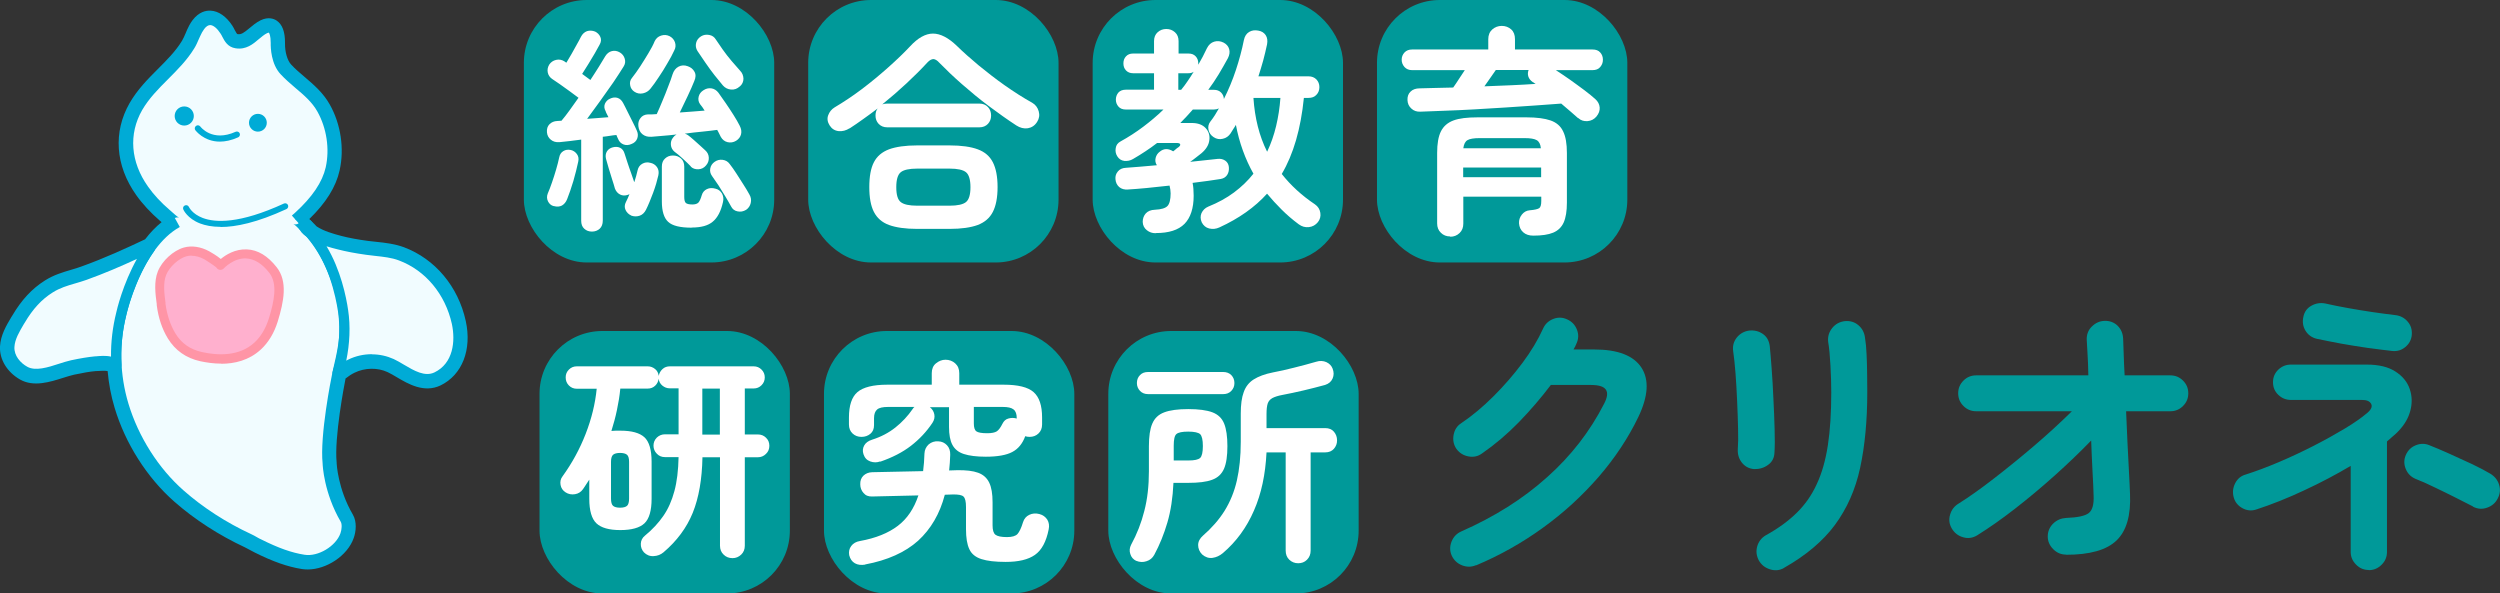 <?xml version="1.0" encoding="UTF-8"?>
<svg id="_レイヤー_2" data-name="レイヤー 2" xmlns="http://www.w3.org/2000/svg" viewBox="0 0 185.35 44">
  <rect x="0" y="0" width="185.35" height="44" fill="#333333" stroke="none"/>
  <defs>
    <style>
      .cls-1 {
        fill: #fff;
      }

      .cls-2 {
        fill: #00abd6;
      }

      .cls-3 {
        fill: #ff95a6;
      }

      .cls-4 {
        fill: #ffb0ce;
      }

      .cls-5 {
        fill: #099;
      }

      .cls-6 {
        fill: #f1fcff;
      }
    </style>
  </defs>
  <g id="logo">
    <g>
      <g>
        <g>
          <g>
            <path class="cls-6" d="M22.51,16.79s.03.03.05.05c0,0,0,0,0,0,0,0-.05-.04-.05-.04Z"/>
            <path class="cls-2" d="M22.56,17.52c-.16,0-.32-.06-.45-.17,0,0-.02-.02-.02-.02l-.02-.02c-.28-.25-.32-.68-.07-.96.24-.28.68-.32.96-.07h0s0,0,0,0l.05.04c.05.05.1.1.14.16.01.02.02.04.03.05.15.29.06.65-.19.84-.12.1-.27.14-.42.14Z"/>
          </g>
          <g>
            <path class="cls-6" d="M33.86,23.93c-.5-2.25-1.98-4.15-4.16-4.97-.8-.3-1.68-.32-2.52-.44-.69-.1-1.38-.22-2.06-.39-.72-.18-1.48-.41-2.1-.83.82.9,1.41,2.05,1.81,3.24-.18-.49-.4-.96-.64-1.43-.35-.68-.78-1.32-1.29-1.89.04.03.07.05.1.07,0,0,0,0,.01,0-.15-.16-.3-.32-.47-.46,0,0,0,0,0,0-.18-.18-.64-.63-.69-.59.09-.08.17-.15.26-.23,1.05-.96,2.06-2.14,2.37-3.56.32-1.46.07-3.1-.66-4.4-.67-1.19-1.86-1.86-2.78-2.84-.48-.51-.64-1.38-.63-2.05,0-.53-.09-1.42-.82-1.07-.73.35-1.18,1.24-2.12,1.09-.5-.08-.62-.55-.85-.92-.47-.74-1.2-1.19-1.83-.37-.14.18-.24.38-.33.58-.14.3-.25.61-.43.89-1.06,1.73-2.85,2.82-3.87,4.59-1.15,2.01-.86,4.23.45,6.08.47.67,1.04,1.27,1.66,1.8.07.06.75.7.84.65-.81.45-1.48,1.13-2.03,1.91l.02-.09c-1.58.76-3.2,1.49-4.85,2.08-.89.32-1.76.45-2.58.97-.95.6-1.64,1.42-2.21,2.38-.35.6-.77,1.26-.81,1.97-.05.79.49,1.45,1.14,1.83,1,.57,2.49-.21,3.52-.43.57-.12,1.14-.23,1.72-.28.43-.04,1.01-.1,1.4.13.06.03.12.08.16.13-.06-1.04,0-2.17.26-3.36-.44,2.09-.35,4.26.27,6.31.74,2.48,2.27,4.92,4.21,6.63,1.5,1.32,3.27,2.45,5.09,3.29.25.12.49.27.74.39,1.04.53,2.15.99,3.31,1.17,1.18.18,2.68-.72,3.07-1.84.12-.33.18-.86,0-1.18-1.22-2.08-1.29-4.12-1.29-4.12-.22-2.08.68-6.49.68-6.49.2-.95.46-1.87.54-2.84.03-.39.04-.79.02-1.19.08,1.27-.1,2.62-.48,3.81.29-.25.6-.48.95-.65.94-.46,2.09-.49,3.04-.05.98.46,2.18,1.55,3.34.99,1.53-.74,1.83-2.51,1.49-4.02ZM10.98,18.59s-.02.03-.03.04c0-.01.02-.03.03-.04ZM10.71,19s-.02.03-.02.04c0-.01.02-.03.02-.04ZM10.58,19.22s0,0,0,.01c0,0,0,0,0-.01ZM10.47,19.42s-.01.03-.02.04c0-.01.01-.03.02-.04ZM10.35,19.63s0,.01-.01.02c0,0,0-.01.01-.02ZM10.24,19.84s-.01.02-.02.03c0-.01.01-.02.02-.03ZM10.14,20.05s0,.02-.01.03c0,0,0-.02.01-.03ZM10.04,20.26s0,.02-.01.03c0,0,0-.02.01-.03ZM9.95,20.46s0,.02-.01.03c0-.01,0-.02.01-.03ZM9.85,20.68s0,.01,0,.02c0,0,0-.01,0-.02ZM9.77,20.86s0,.02-.01.03c0-.01,0-.02.01-.03ZM9.69,21.08s0,0,0,.01c0,0,0,0,0-.01ZM9.62,21.26s0,.02-.01.03c0-.01,0-.02.01-.03ZM9.48,21.63s0,.02-.01.03c0-.01,0-.02.01-.03ZM9.36,21.97s0,.02,0,.03c0,0,0-.02,0-.03ZM9.3,22.15s0,0,0,0c0,0,0,0,0,0ZM9.25,22.29s0,.02,0,.03c0,0,0-.02,0-.03ZM9.21,22.44s0,0,0,.01c0,0,0,0,0-.01ZM9.17,22.58s0,.01,0,.02c0,0,0-.01,0-.02ZM9.13,22.7s0,0,0,.01c0,0,0,0,0-.01ZM9.1,22.82s0,0,0,.01c0,0,0,0,0-.01ZM9.07,22.92s0,.01,0,.02c0,0,0-.01,0-.02ZM9.05,23.02s0,0,0,0c0,0,0,0,0,0ZM9.03,23.09s0,0,0,.01c0,0,0,0,0-.01ZM9.01,23.16s0,0,0,0c0,0,0,0,0,0ZM9,23.21s0,0,0,0c0,0,0,0,0,0ZM8.98,23.28s0,0,0,0c0,0,0,0,0,0ZM8.98,23.29c-.03.13-.06.26-.09.4.03-.13.06-.26.09-.4Z"/>
            <path class="cls-2" d="M22.81,42.22c-.14,0-.28-.01-.42-.03-1.07-.17-2.15-.55-3.51-1.23-.12-.06-.23-.12-.34-.18-.13-.07-.25-.14-.38-.2-1.93-.9-3.74-2.07-5.25-3.4-2.01-1.77-3.62-4.3-4.41-6.94-.27-.89-.44-1.81-.52-2.73-.22-.04-.56-.01-.8,0h-.06c-.47.04-.97.13-1.63.27-.23.05-.51.14-.8.23-.98.31-2.19.7-3.2.13C.51,27.58-.05,26.63,0,25.67c.05-.83.47-1.54.84-2.16l.07-.11c.69-1.17,1.46-2,2.43-2.61.65-.41,1.3-.6,1.94-.79.26-.08.52-.15.78-.25,1.67-.6,3.31-1.35,4.7-2.01.38-.5.79-.92,1.22-1.27-.02-.02-.05-.04-.07-.06l-.05-.04c-.69-.6-1.29-1.24-1.77-1.92-1.54-2.18-1.71-4.66-.48-6.81.57-.99,1.34-1.77,2.09-2.52.68-.68,1.32-1.32,1.79-2.09.1-.16.18-.36.27-.56.04-.09.07-.17.11-.26.09-.2.22-.47.41-.72.47-.61.98-.72,1.34-.7.59.03,1.16.43,1.61,1.12.06.1.12.2.17.31.12.23.17.3.21.31.28.04.46-.09.88-.44.24-.2.51-.43.84-.59.57-.27.97-.11,1.17.02.43.28.64.84.63,1.68-.01.66.17,1.27.45,1.58.3.33.65.62,1.01.93.68.58,1.38,1.18,1.86,2.04.82,1.45,1.09,3.28.73,4.88-.27,1.22-1.01,2.41-2.26,3.62.02.02.05.05.07.07,0,0,.02.01.03.02.16.14.31.29.46.45.52.34,1.18.53,1.82.7.58.15,1.23.27,1.98.37.21.03.42.05.63.07.67.07,1.36.15,2.04.4,2.31.87,4.02,2.91,4.58,5.46.47,2.13-.26,4-1.86,4.78-1.22.59-2.4-.1-3.26-.61-.24-.14-.47-.28-.67-.37-.75-.35-1.69-.33-2.45.04-.23.11-.45.26-.67.43-.09.46-.85,4.39-.66,6.24,0,.02,0,.03,0,.05,0,.02.09,1.91,1.2,3.8.31.53.24,1.26.06,1.75-.46,1.3-2.01,2.32-3.41,2.32ZM9.55,23.85h0c-.42,1.97-.33,4.04.25,5.98.72,2.41,2.18,4.71,4.01,6.31,1.41,1.24,3.12,2.34,4.92,3.19.16.07.31.16.47.25.1.05.2.11.29.16,1.23.62,2.19.96,3.11,1.1.86.13,2.03-.57,2.33-1.39.09-.25.09-.54.05-.61-1.23-2.1-1.37-4.15-1.38-4.42-.22-2.17.66-6.49.69-6.68.06-.27.12-.53.18-.8.15-.67.3-1.31.35-1.96.03-.37.04-.74.02-1.11-.01-.37.28-.69.65-.71.37-.02.69.27.71.64.05.79,0,1.62-.13,2.42,1.05-.39,2.24-.35,3.24.11.26.12.53.28.79.43.85.5,1.45.81,1.97.56,1.23-.6,1.39-2.08,1.12-3.26h0c-.47-2.1-1.86-3.78-3.73-4.48-.52-.2-1.1-.26-1.71-.32-.22-.02-.45-.05-.67-.08-.8-.11-1.5-.24-2.13-.4-.04-.01-.09-.02-.13-.03.24.48.46,1,.65,1.56.12.35-.07.74-.42.86-.35.13-.74-.05-.87-.4-.17-.46-.37-.91-.6-1.35-.34-.66-.75-1.25-1.19-1.76-.04-.04-.07-.09-.09-.13-.05-.05-.09-.09-.14-.13-.03-.02-.06-.05-.09-.07-.21-.21-.39-.37-.48-.44-.09-.04-.18-.1-.25-.18-.25-.28-.22-.71.07-.96,0,0,0,0,0,0h0c.08-.07.17-.15.25-.22,1.23-1.12,1.93-2.16,2.17-3.2.29-1.28.07-2.75-.59-3.92-.37-.65-.95-1.15-1.56-1.67-.38-.32-.77-.65-1.12-1.04-.78-.84-.82-2.15-.81-2.53,0-.14,0-.25-.02-.34-.13.09-.25.19-.37.29-.44.38-1.05.9-1.98.75-.73-.12-1.02-.68-1.2-1.01-.04-.07-.08-.14-.12-.21-.23-.37-.45-.49-.52-.49-.03,0-.09.04-.2.17-.11.14-.19.31-.26.45-.04.08-.07.16-.1.23-.1.24-.21.49-.36.73-.56.91-1.28,1.63-1.98,2.34-.72.72-1.39,1.4-1.87,2.23-.96,1.67-.81,3.62.41,5.35.42.59.94,1.15,1.55,1.68l.07.06c.31.28.45.4.52.45.16.05.3.16.39.32.18.33.06.74-.27.93-.64.35-1.25.93-1.81,1.71-.02.03-.04.05-.07.08-.01.03-.03.06-.05.09l-.03.04c-.04.06-.09.11-.14.15-.02.07-.04.13-.08.2l-.04-.02s0,0,0,.01l.03.02-.03-.02c-.02.08-.05.16-.09.23l-.03-.02c-.01.06-.04.13-.07.19,0,0-.02.04-.02.04-.01.03-.03.05-.05.07-.01.03-.03.06-.04.09v.02s-.04.05-.06.08c0,.03-.02.06-.04.09,0,0-.02.05-.03.05-.01.02-.03.04-.04.07,0,.03-.02.05-.03.08,0,0,0,.02-.01.02-.02.03-.03.06-.05.09,0,.03-.02.06-.04.09h-.03s0-.01,0-.01c0,0,0,0,0,0h.03s-.03,0-.03,0c0,.07-.03.13-.06.2l-.04-.02s0,0,0,0l.03.02h-.03c0,.06-.02.13-.05.2h-.03s-.02.1-.04.16c0,0-.02.05-.02.05-.01.03-.02.05-.04.07,0,.02,0,.03-.02.05,0,.01-.01.03-.02.04-.02.06-.05.11-.09.16h.02s-.02,0-.02,0c-.02.03-.04.05-.07.07,0,.09,0,.18-.03.27,0,0,0,.02-.01.03-.02.05-.05.1-.08.15,0,.05-.01.1-.03.15,0,0-.02.05-.02.06,0,.02-.01.04-.02.05-.01.05-.02.1-.05.14,0,.02-.01.05-.02.07v.02s-.02.04-.03.05c0,.02-.01.04-.02.06,0,.01,0,.03-.01.04,0,0,0,.02-.01.03,0,.02-.01.05-.02.07,0,.02-.01.04-.02.06,0,.01,0,.03-.01.04,0,.02-.01.05-.02.07,0,.01,0,.02,0,.04,0,0,0,0,0,0h0s0,0,0,0h0s0,.01,0,.01h0s0,0,0,0c0,.01,0,.03-.01.04,0,.01,0,.02,0,.03,0,0,0,.02,0,.02,0,.01,0,.03-.01.04,0,0,0,0,0,.01,0,.02-.01.04-.02.07,0,.01,0,.02,0,.04h0s-.01.06-.02.08h0s0,.01,0,.02c0,0,0,0,0,0,0,0,0,0,0,0h0s0,.02,0,.03c0,0,0,0,0,.01,0,0,0,.01,0,.02,0,0,0,0,0,.01,0,0,0,0,0,0h0c-.03.13-.06.25-.09.37,0,0,0,0,0,0,0,0,0,.02,0,.02ZM9.49,19.83c-.95.42-1.95.84-2.98,1.21-.29.1-.57.19-.85.27-.57.17-1.11.33-1.6.64-.77.49-1.4,1.17-1.98,2.15l-.07.11c-.31.51-.62,1.05-.65,1.55-.03.53.39.96.8,1.19.49.28,1.35,0,2.1-.24.32-.1.63-.2.93-.27.72-.16,1.28-.25,1.81-.29h.05c.25-.03.55-.05.86-.03.01-.85.11-1.7.29-2.54,0,0,0-.02,0-.03,0,0,0,0,0,0h0s0,0,0,0c.03-.13.06-.27.09-.4,0-.02,0-.03.01-.05,0,0,0,0,0-.01,0,0,0-.01,0-.02h0s0-.02,0-.02c0-.04.02-.07.03-.11h0s0-.02.01-.04c0,0,0,0,0-.01,0-.03.01-.05.02-.08,0-.02,0-.03.01-.05,0-.02,0-.03.02-.05,0,0,0-.01,0-.02h0s0,0,0,0h0s0-.02,0-.03c0-.02.01-.04.02-.06,0,0,0,0,0-.01,0-.02.01-.06.02-.08,0-.02,0-.03.02-.05,0-.01,0-.03,0-.04,0-.01.01-.05.02-.06,0-.01,0-.03.01-.04,0-.03.01-.06.03-.1,0-.01,0-.03.01-.04,0-.02.01-.05.02-.07,0-.03.02-.06.03-.08.01-.06.03-.11.05-.16,0-.03.01-.06.02-.09.02-.06.05-.11.08-.16,0-.05.01-.1.03-.15,0,0,0,0,0,0,0,0,0,0,0,0,0,0,0-.01,0-.02,0,0,.02-.05.02-.05.04-.09.09-.18.16-.24,0-.02,0-.03,0-.05,0-.01,0-.02,0-.04h-.03s.03,0,.03,0c0-.06.01-.12.03-.18,0-.01.01-.03.02-.04.01-.03.03-.06.05-.09,0-.04.02-.07.04-.11.03-.07.07-.13.12-.19h-.03c.03-.09.08-.16.13-.22l-.04-.02c.03-.07.07-.13.12-.18h-.03c.02-.06.04-.09.07-.13,0-.02.01-.05.02-.07ZM12.81,15.9s0,0,0,0c0,0,0,0,0,0ZM12.81,15.9h0s0,0,0,0ZM12.91,15.86s-.06.03-.1.04c.03-.02.06-.03.1-.04Z"/>
          </g>
        </g>
        <g>
          <path class="cls-6" d="M14.49,2.49c.09-.21.2-.4.33-.58.63-.82,1.36-.37,1.83.37.23.37.35.84.85.92.94.15,1.39-.74,2.12-1.09s.83.54.82,1.07c-.01.67.15,1.54.63,2.05.91.98,2.11,1.65,2.78,2.84.73,1.3.98,2.94.66,4.4s-1.32,2.6-2.37,3.56c-.09.08-.17.16-.26.23.05-.05.72.62.76.66.63.64,1.15,1.4,1.57,2.19.48.92.85,1.89,1.08,2.9.23.99.29,2.01.21,3.03-.08.97-.34,1.89-.54,2.84,0,0-.9,4.41-.68,6.49,0,0,.07,2.04,1.29,4.12.19.33.12.85,0,1.18-.4,1.13-1.89,2.02-3.07,1.84s-2.27-.64-3.31-1.17c-.25-.13-.49-.28-.74-.39-1.82-.85-3.58-1.97-5.09-3.29-1.94-1.71-3.46-4.15-4.21-6.63-.66-2.19-.72-4.52-.17-6.74,0,0,1.12-5.12,4.16-6.79-.09.05-.77-.59-.84-.65-.62-.53-1.19-1.13-1.66-1.8-1.3-1.84-1.59-4.07-.45-6.08,1.01-1.77,2.8-2.86,3.87-4.59.17-.28.29-.59.43-.89Z"/>
          <path class="cls-2" d="M22.82,41.91c-.13,0-.26,0-.38-.03-1.04-.16-2.09-.53-3.42-1.2-.11-.06-.22-.12-.33-.18-.13-.07-.27-.15-.4-.21-1.9-.88-3.69-2.04-5.18-3.35-1.97-1.73-3.54-4.21-4.32-6.8-.68-2.27-.74-4.67-.17-6.94.04-.19,1.07-4.74,3.83-6.71-.1-.09-.21-.19-.34-.3l-.05-.05c-.68-.58-1.25-1.21-1.72-1.87-1.47-2.08-1.64-4.44-.47-6.49.55-.95,1.31-1.72,2.04-2.45.69-.69,1.34-1.35,1.83-2.15.11-.18.2-.38.29-.6.04-.08.07-.17.11-.25h0c.09-.2.21-.44.38-.66.39-.51.8-.6,1.08-.59.49.02.97.37,1.36.98.06.09.11.19.16.29.17.31.25.43.43.46.42.07.7-.15,1.12-.51.23-.2.48-.41.77-.55.41-.2.7-.11.87,0,.34.22.5.69.49,1.42,0,.58.12,1.35.53,1.79.32.34.68.65,1.04.96.66.56,1.34,1.14,1.79,1.96.78,1.39,1.04,3.14.7,4.67-.28,1.23-1.06,2.44-2.4,3.68.12.11.26.25.43.42.62.64,1.17,1.41,1.63,2.29.51.97.88,1.98,1.11,2.99.23,1,.31,2.06.22,3.14-.06.73-.22,1.44-.37,2.12-.06.26-.12.51-.17.77,0,.04-.88,4.38-.68,6.37,0,.04.09,2.01,1.24,3.97.26.45.18,1.09.04,1.5-.42,1.19-1.83,2.12-3.11,2.12ZM13.13,16.12s-.11.01-.17.04l.37.67c-2.85,1.57-3.96,6.49-3.97,6.54-.54,2.15-.48,4.42.16,6.55.74,2.46,2.23,4.81,4.1,6.45,1.43,1.26,3.16,2.38,5,3.23.15.07.3.15.45.24.1.06.2.11.31.16,1.26.63,2.24.98,3.2,1.13,1,.16,2.32-.63,2.66-1.59.1-.28.13-.68.02-.86-1.25-2.14-1.34-4.21-1.34-4.3-.22-2.09.65-6.4.69-6.58.05-.27.11-.53.17-.79.16-.68.3-1.33.36-2.01.08-1,0-1.98-.21-2.91-.22-.95-.57-1.89-1.05-2.81-.42-.81-.93-1.52-1.5-2.1-.2-.2-.54-.53-.63-.58.08.05.26.07.39-.05l-.5-.57h0s0,0,0,0c.09-.07.17-.15.25-.22,1.27-1.16,2.01-2.26,2.26-3.36.3-1.36.07-2.9-.62-4.13-.39-.7-.99-1.21-1.63-1.75-.37-.32-.75-.64-1.1-1.02-.7-.75-.74-1.96-.73-2.32,0-.54-.11-.74-.14-.76,0,0-.04,0-.13.04-.21.1-.4.27-.61.44-.42.36-.95.81-1.73.68-.58-.09-.81-.53-.98-.86-.04-.08-.08-.16-.13-.23-.24-.38-.53-.62-.76-.63-.15,0-.3.09-.45.29-.12.16-.22.35-.29.51h0c-.04.08-.07.16-.11.24-.1.23-.2.47-.34.69-.54.88-1.25,1.59-1.94,2.28-.73.73-1.42,1.43-1.92,2.29-1.02,1.78-.86,3.85.43,5.67.43.61.97,1.19,1.6,1.73l.07.06c.46.42.59.5.63.52-.02,0-.06-.02-.12-.02Z"/>
        </g>
        <g>
          <path class="cls-6" d="M33.86,23.93c-.5-2.25-1.98-4.15-4.16-4.97-.8-.3-1.68-.32-2.52-.44-.69-.1-1.38-.22-2.06-.39-.72-.18-1.49-.41-2.11-.84-.16-.11-.39-.26-.46-.46l-.05-.04c1.74,1.49,2.61,4.08,2.93,6.26.22,1.49.07,3.17-.4,4.61.29-.25.6-.48.95-.65.94-.46,2.09-.49,3.04-.05.98.46,2.18,1.55,3.34.99,1.53-.74,1.83-2.51,1.49-4.02Z"/>
          <path class="cls-2" d="M31.68,28.49c-.77,0-1.5-.43-2.12-.8-.25-.15-.48-.28-.7-.39-.83-.39-1.87-.37-2.72.04-.3.14-.59.34-.86.59-.13.11-.32.13-.46.03-.14-.09-.21-.27-.15-.43.46-1.41.6-3.02.39-4.43-.17-1.13-.72-3.77-2.29-5.52-.18-.12-.41-.29-.53-.52-.15-.14-.16-.37-.03-.52.14-.16.38-.18.54-.04,0,0,0,0,0,0h0s.02.01.02.02l.03.02s0,0,.01.01c.16.14.31.29.46.45.57.37,1.27.58,1.94.75.59.15,1.25.27,2.02.38.21.03.42.05.64.08.65.07,1.32.14,1.96.39,2.21.83,3.85,2.79,4.4,5.24h0c.33,1.51.09,3.58-1.7,4.44-.29.14-.57.2-.85.2ZM27.57,26.27c.56,0,1.11.12,1.62.35.25.12.5.26.76.42.76.45,1.55.91,2.26.57,1.39-.67,1.57-2.3,1.29-3.6h0c-.49-2.2-1.95-3.96-3.92-4.7-.55-.21-1.15-.27-1.78-.34-.22-.02-.44-.05-.66-.08-.79-.11-1.48-.24-2.1-.4-.27-.07-.55-.14-.83-.23,1.05,1.74,1.46,3.76,1.6,4.73.18,1.19.12,2.51-.14,3.75.05-.03.1-.05.15-.08.55-.27,1.15-.4,1.75-.4Z"/>
        </g>
        <g>
          <path class="cls-6" d="M8.98,23.29s.61-2.75,2.13-4.88l.02-.09c-1.58.76-3.2,1.49-4.85,2.08-.89.32-1.76.45-2.58.97-.95.6-1.64,1.42-2.21,2.38-.35.6-.77,1.26-.81,1.97-.05.79.49,1.45,1.14,1.83,1,.57,2.49-.21,3.52-.43.57-.12,1.14-.23,1.72-.28.43-.04,1.01-.1,1.4.13.06.03.12.08.16.13-.07-1.17.02-2.44.36-3.79Z"/>
          <path class="cls-2" d="M2.68,28.13c-.37,0-.72-.07-1.04-.26-.87-.5-1.38-1.33-1.33-2.18.04-.76.44-1.43.8-2.02l.07-.11c.67-1.13,1.41-1.93,2.33-2.51.61-.39,1.25-.57,1.86-.75.26-.08.53-.16.79-.25,1.72-.61,3.4-1.39,4.81-2.07.13-.06.29-.04.41.05s.16.25.12.39l-.02.09s-.03.08-.06.12c-1.46,2.04-2.06,4.72-2.06,4.74,0,0,0,0,0,.01-.3,1.21-.42,2.45-.35,3.68,0,.16-.08.31-.23.37-.15.06-.32.02-.43-.09-.01-.02-.04-.03-.07-.05-.27-.16-.76-.12-1.12-.09h-.06c-.48.04-1,.13-1.67.28-.25.05-.53.14-.83.24-.61.2-1.28.41-1.91.41ZM10.16,19.19c-1.16.54-2.44,1.09-3.75,1.56-.28.1-.56.18-.83.26-.59.17-1.15.34-1.67.67-.82.51-1.48,1.23-2.08,2.25l-.07.11c-.32.55-.66,1.11-.69,1.68-.04.66.46,1.2.95,1.47.6.34,1.53.05,2.35-.22.32-.1.62-.2.9-.26.71-.15,1.25-.24,1.77-.29h.05c.33-.03.75-.07,1.14.02-.01-1.09.12-2.19.39-3.27.03-.15.48-2.11,1.55-4.01ZM8.98,23.29h0,0Z"/>
        </g>
        <path class="cls-2" d="M16.36,16.82c-.65,0-1.15-.11-1.52-.25-.96-.37-1.24-1.02-1.25-1.04-.05-.12,0-.25.12-.3.11-.05.25,0,.3.12.01.02.24.51,1.02.81.93.35,2.72.45,6.02-1.07.11-.05.25,0,.3.11.05.11,0,.25-.11.3-2.19,1.01-3.76,1.33-4.88,1.33Z"/>
        <path class="cls-2" d="M16.3,10.5c-1.2,0-1.81-.84-1.82-.85-.07-.1-.05-.24.06-.32.1-.07.24-.05.32.06h0s.86,1.17,2.61.38c.11-.05.25,0,.3.11.05.11,0,.25-.11.3-.51.23-.97.32-1.36.32Z"/>
        <circle class="cls-2" cx="13.66" cy="8.6" r=".71"/>
        <circle class="cls-2" cx="19.12" cy="9.1" r=".66"/>
        <g>
          <path class="cls-4" d="M16.35,19.67s1.95-2.12,3.88.35c.79,1.01.37,2.6.03,3.72-.22.72-.6,1.41-1.16,1.93-1.14,1.05-2.75,1.11-4.19.79-.93-.21-1.66-.69-2.18-1.53-.43-.71-.68-1.52-.78-2.34-.09-.73-.22-1.61.06-2.32.27-.69,1.02-1.38,1.72-1.58.54-.15,1.13-.01,1.61.25.11.06,1.08.67,1.01.74Z"/>
          <path class="cls-3" d="M16.4,26.96c-.56,0-1.09-.08-1.56-.18-1.04-.23-1.85-.8-2.39-1.68-.43-.7-.71-1.53-.83-2.48v-.08c-.1-.73-.22-1.65.08-2.41.31-.79,1.15-1.56,1.94-1.78.57-.16,1.25-.06,1.87.28.12.07.55.31.86.57.36-.3,1.06-.75,1.93-.71.81.03,1.55.48,2.21,1.32.84,1.06.53,2.56.08,4.03-.26.84-.69,1.56-1.26,2.08-.87.8-1.94,1.05-2.94,1.05ZM14.2,18.95c-.13,0-.26.02-.38.05-.59.17-1.26.79-1.5,1.38-.24.6-.14,1.38-.05,2.07v.08c.12.85.37,1.59.74,2.2.45.73,1.09,1.18,1.96,1.37,1.15.26,2.76.34,3.89-.7.48-.44.84-1.05,1.07-1.78.4-1.29.67-2.59.03-3.4-.53-.68-1.11-1.03-1.71-1.06-.92-.05-1.65.73-1.66.74-.13.14-.34.14-.48.02-.03-.03-.06-.07-.08-.1-.17-.14-.74-.52-.87-.59-.32-.18-.66-.27-.97-.27ZM16.09,19.45h0s0,0,0,0ZM16.09,19.45s0,0,0,0c0,0,0,0,0,0ZM16.09,19.45s0,0,0,0c0,0,0,0,0,0ZM16.1,19.44h0s0,0,0,0ZM16.1,19.44s0,0,0,0c0,0,0,0,0,0ZM16.1,19.44s0,0,0,0c0,0,0,0,0,0ZM16.1,19.44s0,0,0,0c0,0,0,0,0,0ZM16.1,19.44s0,0,0,0c0,0,0,0,0,0Z"/>
        </g>
      </g>
      <g>
        <path class="cls-5" d="M109.44,41.9c-.35.15-.7.15-1.05.01-.35-.14-.6-.38-.76-.72-.15-.34-.15-.69-.01-1.04.14-.35.38-.6.72-.75,2.45-1.08,4.57-2.41,6.35-4.01,1.79-1.59,3.19-3.41,4.23-5.44.25-.47.3-.83.14-1.06-.16-.24-.53-.35-1.14-.35h-2.94c-.71.94-1.5,1.86-2.37,2.76-.87.89-1.78,1.66-2.72,2.31-.3.22-.63.3-1.01.23s-.67-.25-.9-.56c-.21-.31-.28-.65-.21-1.03s.25-.67.56-.87c.83-.56,1.63-1.23,2.41-2.01s1.49-1.6,2.14-2.47c.64-.86,1.15-1.71,1.52-2.53.15-.34.4-.58.75-.72.35-.14.7-.13,1.04.03.34.15.58.4.72.75.14.35.13.7-.03,1.04-.06.15-.13.3-.22.44h1.53c1.76,0,2.92.45,3.51,1.35.58.9.5,2.12-.23,3.65-.75,1.56-1.74,3.05-2.95,4.45-1.22,1.4-2.59,2.66-4.13,3.77-1.53,1.11-3.18,2.04-4.94,2.78Z"/>
        <path class="cls-5" d="M130.06,34.78c-.37-.03-.67-.18-.9-.46-.23-.28-.34-.62-.32-1.02.03-.38.04-.9.02-1.54-.01-.64-.04-1.32-.07-2.04-.03-.72-.07-1.4-.12-2.06-.05-.66-.11-1.19-.17-1.6-.06-.4.03-.74.27-1.04.24-.29.54-.46.91-.51.38-.04.72.04,1.02.25.3.21.46.51.51.9.04.41.09.97.14,1.67.05.7.1,1.44.13,2.22.04.78.07,1.53.09,2.25.02.72.02,1.29-.01,1.74-.01.4-.17.71-.48.93-.3.22-.65.32-1.03.31ZM132.28,42.1c-.32.19-.67.23-1.05.11s-.65-.34-.83-.66c-.18-.34-.22-.69-.12-1.04.1-.35.31-.63.63-.82.91-.5,1.68-1.06,2.3-1.67.62-.61,1.12-1.32,1.49-2.14.38-.81.65-1.77.82-2.88.17-1.11.25-2.41.25-3.92,0-.62-.02-1.28-.06-1.99-.04-.71-.09-1.29-.17-1.75-.04-.38.06-.72.3-1.02.24-.3.55-.46.92-.51.38-.04.72.05,1.01.29.29.24.45.55.5.93.06.35.1.78.12,1.27.02.49.04.98.04,1.47,0,.49.01.92.01,1.31,0,2.12-.18,3.99-.53,5.61-.35,1.62-.98,3.02-1.87,4.23-.89,1.2-2.15,2.26-3.77,3.18Z"/>
        <path class="cls-5" d="M153.19,41.12c-.37,0-.69-.13-.96-.4-.27-.27-.41-.58-.41-.95s.14-.7.41-.96c.27-.26.59-.39.96-.41.84-.03,1.4-.15,1.67-.36.27-.21.39-.65.36-1.29-.01-.47-.04-1.07-.08-1.79-.04-.72-.07-1.49-.1-2.3-.83.86-1.73,1.72-2.7,2.59-.97.87-1.95,1.69-2.94,2.46s-1.93,1.43-2.83,1.99c-.32.19-.67.24-1.03.13-.36-.1-.64-.32-.83-.64-.19-.32-.24-.67-.13-1.03.1-.36.32-.64.64-.83.75-.47,1.61-1.08,2.58-1.83.97-.75,1.96-1.55,2.98-2.42,1.02-.87,1.96-1.73,2.83-2.59h-7.1c-.37,0-.68-.13-.94-.39-.26-.26-.39-.57-.39-.94s.13-.68.39-.94c.26-.26.57-.39.94-.39h8.32c-.01-.6-.03-1.14-.06-1.59s-.04-.81-.06-1.06c-.01-.38.11-.71.38-.97.27-.27.58-.41.95-.42.38-.01.7.11.96.36.26.26.39.58.41.96.01.28.03.66.04,1.13.01.47.04,1,.07,1.59h3.39c.37,0,.68.13.94.39.26.26.39.57.39.94s-.13.68-.39.94c-.26.26-.57.39-.94.39h-3.28c.03.77.06,1.53.1,2.3.04.77.07,1.48.11,2.15s.06,1.22.08,1.68c.07,1.59-.26,2.74-1,3.45-.74.71-1.98,1.06-3.74,1.06Z"/>
        <path class="cls-5" d="M175.63,42.26c-.37,0-.69-.13-.95-.4-.27-.27-.4-.58-.4-.95v-6.37c-1.06.63-2.21,1.24-3.44,1.81-1.23.58-2.42,1.05-3.55,1.42-.35.12-.7.09-1.03-.09-.33-.18-.55-.44-.65-.8-.1-.35-.07-.7.1-1.04.17-.34.43-.56.79-.66.75-.24,1.56-.54,2.43-.91.87-.37,1.73-.77,2.59-1.21.86-.44,1.63-.87,2.33-1.29s1.25-.81,1.65-1.15c.3-.25.4-.48.3-.67-.1-.2-.32-.3-.68-.3h-5.27c-.37,0-.68-.13-.94-.38-.26-.25-.39-.56-.39-.93s.13-.68.39-.93c.26-.25.57-.38.94-.38h5.62c.89,0,1.59.17,2.12.51.53.34.89.77,1.07,1.31.18.53.19,1.09.02,1.68-.17.59-.53,1.14-1.07,1.64-.1.09-.21.18-.31.27-.1.09-.21.18-.33.29v8.19c0,.37-.13.69-.4.95-.27.27-.58.4-.95.4ZM177.35,26.02c-.55-.06-1.15-.14-1.83-.23-.67-.1-1.33-.2-1.98-.32-.65-.12-1.24-.24-1.77-.35-.37-.09-.65-.29-.84-.6-.19-.31-.24-.65-.16-1.02.07-.37.27-.65.59-.83.32-.18.66-.24,1.03-.17.52.12,1.08.23,1.69.34.61.11,1.22.21,1.83.3.6.09,1.16.16,1.66.22.38.04.69.2.93.48.24.27.34.6.31.98-.03.37-.19.67-.48.91-.29.24-.62.33-.98.29ZM183.35,37.55c-.34-.18-.77-.39-1.28-.65-.52-.26-1.04-.52-1.57-.77-.53-.26-1-.47-1.42-.63-.34-.15-.58-.39-.72-.74-.14-.35-.14-.69.01-1.03.15-.34.39-.58.74-.72.35-.14.69-.14,1.03.01.41.16.9.37,1.46.62.56.25,1.11.51,1.66.76.55.26,1,.5,1.37.72.32.19.54.46.65.81.11.35.08.69-.1,1.03-.16.32-.42.55-.79.68-.36.13-.71.1-1.05-.08Z"/>
      </g>
      <rect class="cls-5" x="38.84" y="0" width="18.56" height="19.46" rx="4.66" ry="4.66"/>
      <path class="cls-1" d="M43.89,17.17c-.23,0-.42-.07-.57-.21-.16-.14-.23-.34-.23-.6v-6.01c-.3.04-.59.08-.87.11-.28.03-.53.06-.74.08-.26.02-.47-.04-.64-.18-.17-.14-.27-.32-.29-.55-.02-.25.04-.45.19-.6s.34-.23.58-.24l.31-.02c.18-.21.38-.47.59-.76.21-.3.43-.61.67-.94-.18-.14-.4-.3-.66-.49-.26-.19-.5-.36-.74-.53s-.42-.29-.56-.38c-.17-.12-.28-.28-.32-.48-.04-.2,0-.4.11-.58.12-.18.29-.3.51-.35s.42-.01.6.1c.02.01.05.03.07.05.03.02.06.04.09.06.12-.19.25-.41.39-.66.14-.25.27-.49.4-.72.13-.23.23-.41.29-.54.11-.21.26-.35.45-.42.19-.06.39-.05.6.03.18.09.31.22.39.4.08.18.06.38-.06.58-.09.16-.2.37-.35.63s-.31.52-.48.8-.32.52-.46.73l.61.45c.23-.34.43-.67.63-.98.19-.31.35-.57.48-.79.12-.19.28-.32.48-.37.2-.05.4-.02.6.1.18.11.3.26.36.47.06.2.03.4-.09.58-.2.33-.46.72-.76,1.17-.31.45-.63.9-.97,1.37s-.66.91-.97,1.33c.28-.02.55-.04.82-.06.27-.02.52-.04.76-.06-.04-.09-.08-.17-.12-.24-.04-.07-.07-.14-.09-.21-.11-.19-.12-.38-.05-.55.08-.17.2-.3.37-.37.2-.1.4-.12.57-.06.18.06.31.19.41.38.09.16.19.37.32.63.13.26.26.52.39.78.13.26.24.48.31.65.09.2.09.4.02.58-.07.18-.21.32-.43.4-.2.09-.4.1-.58.03s-.32-.2-.4-.4c-.02-.05-.04-.1-.07-.15-.02-.05-.04-.1-.06-.15-.15.01-.31.03-.48.06-.17.03-.35.05-.53.07v6.22c0,.26-.08.46-.23.6-.16.14-.35.21-.57.21ZM41.04,15.28c-.18-.05-.32-.17-.41-.35-.09-.18-.1-.38-.02-.58.1-.23.2-.49.31-.81.11-.31.21-.63.31-.97.1-.33.17-.63.23-.9.04-.21.14-.37.31-.47.16-.1.34-.12.55-.08.18.04.33.14.45.3.12.16.15.35.1.57-.09.43-.21.9-.36,1.43-.16.52-.31.97-.46,1.34-.09.23-.22.38-.39.48-.18.09-.37.1-.59.04ZM46.8,15.98c-.19-.09-.33-.22-.42-.41-.09-.19-.08-.39.03-.6.04-.09.09-.18.13-.27.04-.1.09-.2.13-.31l-.1.05c-.23.08-.43.07-.6-.02-.18-.09-.3-.24-.38-.44-.05-.19-.12-.42-.21-.69-.09-.27-.17-.54-.25-.81-.08-.27-.15-.51-.2-.7-.05-.21-.03-.4.07-.56.1-.16.25-.25.44-.3.2-.05.38-.04.54.04.16.08.27.23.33.44.05.17.12.39.21.65.09.26.17.52.27.78.09.26.16.47.22.64l.02.03c.1-.31.18-.6.24-.87.05-.23.17-.39.35-.49.18-.1.37-.13.59-.07.21.04.38.15.5.32.12.17.15.38.1.61-.09.39-.21.82-.39,1.3s-.35.9-.53,1.26c-.11.21-.26.36-.46.43-.2.07-.41.07-.62,0ZM47.03,6.8c-.17-.12-.28-.28-.31-.48-.04-.2,0-.39.14-.55.19-.24.39-.52.6-.84.21-.32.41-.65.61-.98s.36-.63.47-.9c.1-.2.25-.34.47-.41s.42-.06.63.04c.19.1.33.25.4.45.07.2.06.41-.05.61-.14.3-.31.63-.52.97-.2.35-.41.69-.63,1.01-.21.33-.42.61-.61.85-.14.18-.33.3-.56.35s-.45.01-.65-.13ZM51.22,12.34c-.14-.15-.34-.34-.59-.57-.25-.23-.46-.41-.62-.52-.16-.13-.25-.3-.27-.5-.02-.2.03-.39.16-.55.07-.1.15-.17.26-.23-.36.04-.71.08-1.02.1-.32.03-.59.05-.83.07-.27.02-.49-.04-.67-.18s-.28-.34-.31-.6c-.03-.23.02-.43.15-.6.13-.18.32-.27.57-.28.1,0,.2,0,.31,0,.11,0,.22-.01.33-.02.13-.28.27-.6.42-.97.15-.36.3-.72.43-1.08.14-.35.25-.65.32-.89.09-.28.24-.47.45-.58s.44-.12.68-.03c.23.08.39.21.5.41.11.2.1.43-.02.7-.11.28-.27.64-.48,1.09-.21.45-.41.86-.59,1.23.32-.02.64-.05.96-.07.32-.03.61-.05.88-.07-.11-.18-.22-.34-.34-.48-.12-.17-.15-.36-.1-.56.05-.2.17-.35.34-.46.19-.13.39-.18.6-.15.2.03.38.14.52.32.16.23.34.48.54.77.2.29.39.58.58.88.19.3.34.56.46.8.12.23.15.44.1.64s-.18.36-.37.48c-.2.12-.41.15-.63.1-.21-.05-.38-.18-.5-.39-.04-.09-.09-.17-.13-.26-.04-.09-.09-.17-.14-.26-.3.04-.67.09-1.1.13-.43.04-.86.09-1.3.15.11.03.19.08.26.13.11.08.24.19.4.33.16.14.32.29.48.43.16.14.28.25.37.34.17.15.26.33.27.55.01.22-.06.41-.21.58-.14.17-.33.27-.56.28s-.42-.05-.57-.2ZM51.28,16.88c-.85,0-1.43-.14-1.74-.43-.31-.28-.47-.79-.47-1.51v-2.59c0-.26.08-.46.24-.6.16-.15.35-.22.58-.22.24,0,.43.07.6.22.16.14.24.35.24.6v2.25c0,.23.04.38.12.45s.24.11.49.11c.2,0,.35-.05.44-.14.09-.1.17-.28.25-.55.06-.21.19-.36.38-.45.19-.09.4-.1.64-.03.21.05.37.17.48.36.1.19.13.4.07.64-.15.67-.4,1.15-.75,1.44-.35.3-.87.44-1.57.44ZM54.84,6.41c-.18.17-.39.25-.64.23-.24-.02-.44-.12-.6-.3-.18-.21-.39-.47-.62-.76-.23-.3-.46-.6-.68-.93-.22-.32-.42-.61-.59-.87-.12-.19-.15-.39-.1-.6s.18-.37.37-.49c.18-.11.38-.14.6-.1s.38.15.5.35c.13.2.3.45.5.73.2.28.42.57.66.85.24.28.45.52.63.72.16.16.24.36.25.59,0,.23-.09.43-.28.59ZM55.31,15.56c-.2.12-.41.16-.63.11-.22-.04-.38-.17-.48-.37-.11-.2-.25-.45-.42-.73-.17-.28-.35-.56-.52-.84-.18-.27-.34-.5-.47-.68-.13-.18-.17-.37-.13-.57.04-.2.15-.36.32-.48.18-.13.38-.18.6-.15.22.03.39.13.52.31.15.19.32.43.5.71.18.28.36.56.53.83.17.27.32.51.43.72.12.2.15.41.1.63-.05.22-.17.39-.36.52Z"/>
      <rect class="cls-5" x="59.92" y="0" width="18.56" height="19.46" rx="4.66" ry="4.66"/>
      <path class="cls-1" d="M62.99,9.51c-.27.17-.54.24-.82.21-.28-.03-.5-.17-.66-.42-.16-.25-.2-.5-.11-.75.09-.25.25-.45.48-.59.64-.38,1.31-.82,2-1.34.69-.52,1.34-1.06,1.97-1.62.63-.56,1.17-1.08,1.62-1.56.58-.63,1.15-.95,1.7-.95s1.15.31,1.78.92c.46.45,1,.93,1.6,1.43.61.5,1.25,1,1.93,1.48s1.37.92,2.05,1.3c.24.14.4.35.48.63s.04.54-.12.79c-.17.27-.4.42-.69.47-.29.04-.57-.03-.85-.21-.66-.43-1.33-.91-2.03-1.43s-1.36-1.07-2-1.63-1.19-1.09-1.68-1.59c-.15-.17-.3-.26-.43-.27-.14,0-.29.08-.45.25-.45.49-.97,1.01-1.55,1.55s-1.18,1.06-1.8,1.56c.1-.04.22-.06.37-.06h6.83c.27,0,.48.09.64.26.16.17.23.38.23.63s-.08.44-.23.61c-.16.17-.37.26-.64.26h-6.83c-.27,0-.48-.09-.64-.26-.16-.17-.23-.38-.23-.61,0-.21.05-.39.16-.53-.35.27-.71.53-1.06.78-.35.25-.69.49-1.02.7ZM68,16.97c-.87,0-1.57-.1-2.09-.29-.52-.19-.89-.52-1.12-.97-.23-.45-.34-1.06-.34-1.84s.11-1.4.34-1.84c.23-.45.6-.76,1.12-.96.52-.19,1.22-.29,2.09-.29h2.4c.88,0,1.58.1,2.09.29.52.19.89.51,1.12.96.23.45.35,1.06.35,1.84s-.12,1.39-.35,1.84-.6.77-1.12.97c-.52.19-1.21.29-2.09.29h-2.4ZM68.01,15.25h2.38c.6,0,1.01-.09,1.23-.27s.33-.55.33-1.1-.11-.93-.33-1.11c-.22-.18-.63-.27-1.23-.27h-2.38c-.6,0-1.01.09-1.23.27-.22.18-.33.55-.33,1.11s.11.93.33,1.1c.22.18.63.27,1.23.27Z"/>
      <rect class="cls-5" x="81.01" y="0" width="18.56" height="19.46" rx="4.66" ry="4.66"/>
      <path class="cls-1" d="M85.67,17.29c-.24,0-.45-.07-.64-.22-.19-.15-.3-.35-.31-.62,0-.25.08-.46.23-.63.16-.17.38-.26.68-.27.47-.02.78-.12.93-.28s.23-.48.23-.93c0-.19-.03-.39-.08-.58-.59.06-1.16.12-1.7.18-.54.05-1.01.09-1.39.11-.26.02-.47-.04-.64-.18-.17-.15-.26-.34-.28-.59-.02-.21.04-.41.18-.57.14-.17.34-.26.6-.27.29-.02.63-.05,1.03-.08s.82-.07,1.26-.11c-.11-.17-.14-.35-.09-.55.05-.19.15-.34.3-.45.3-.25.63-.26,1-.03.09-.06.16-.13.23-.19.07-.06.12-.09.14-.1.12-.09.17-.16.15-.23s-.11-.1-.28-.1h-1.43c-.28.22-.57.42-.87.62-.3.2-.61.39-.92.57-.2.12-.42.16-.64.14-.23-.03-.4-.14-.53-.35-.11-.18-.15-.38-.11-.6.03-.22.15-.38.35-.49.6-.33,1.17-.7,1.7-1.1.53-.4,1.03-.82,1.49-1.27h-2.79c-.24,0-.42-.07-.55-.22-.13-.15-.19-.32-.19-.52s.07-.38.19-.52c.13-.14.31-.21.55-.21h2.09v-1.22h-1.56c-.21,0-.39-.07-.52-.21-.13-.14-.19-.31-.19-.52s.06-.38.19-.52.3-.21.52-.21h1.56v-.92c0-.28.09-.5.27-.66.18-.16.39-.24.64-.24s.46.08.64.24c.18.16.27.38.27.66v.92h.74c.23,0,.4.07.53.21.13.14.19.31.19.52v.1c.23-.39.44-.79.64-1.22.13-.26.31-.42.54-.49.23-.07.46-.05.7.07.21.11.35.27.41.48.06.21.03.43-.09.67-.22.4-.44.79-.68,1.19-.24.4-.5.78-.78,1.16h.42c.23,0,.4.07.53.2.13.13.2.29.21.48.34-.68.64-1.39.89-2.15s.45-1.5.59-2.21c.06-.29.19-.49.39-.61s.42-.15.68-.1c.25.04.43.16.55.34.12.18.15.41.1.68-.09.41-.18.81-.29,1.21-.11.4-.23.78-.35,1.16h3.71c.25,0,.44.08.59.23.15.16.22.35.22.57s-.07.42-.22.57c-.14.16-.34.23-.59.23h-.34c-.23,2.29-.77,4.17-1.64,5.64.67.85,1.49,1.6,2.46,2.25.23.16.36.37.4.63.04.26-.02.49-.18.69-.17.21-.39.34-.67.37-.27.03-.52-.04-.75-.21-.46-.34-.89-.71-1.27-1.09s-.75-.78-1.08-1.18c-.91,1.01-2.09,1.84-3.53,2.5-.26.12-.51.14-.76.08-.25-.06-.43-.22-.55-.45-.11-.25-.11-.48-.02-.69.1-.21.26-.38.5-.48.72-.29,1.36-.64,1.91-1.05.55-.41,1.03-.87,1.44-1.39-.61-1.09-1.05-2.3-1.3-3.62-.06.11-.13.21-.2.32s-.14.22-.2.32c-.14.2-.33.34-.57.39-.24.06-.47.02-.68-.12-.2-.13-.33-.31-.38-.54-.05-.23,0-.44.14-.62.23-.29.43-.61.63-.97-.11.05-.23.08-.35.08h-1.58c-.15.17-.3.34-.46.51-.16.17-.31.33-.47.49h.85c.46,0,.8.13,1.03.38.23.25.32.55.27.9-.04.35-.24.67-.58.96-.1.08-.22.17-.37.29s-.31.24-.47.35c.4-.04.77-.08,1.12-.12.35-.04.66-.07.93-.1.2-.02.39.02.55.13.16.11.25.27.27.48.02.22-.02.41-.12.57s-.26.27-.48.31c-.27.04-.58.09-.94.14-.36.05-.74.1-1.15.15.03.14.05.29.06.44.01.16.02.33.02.51,0,.93-.23,1.63-.68,2.09-.46.46-1.16.68-2.12.68ZM87.36,6.66h.21c.17-.21.34-.43.49-.66.16-.23.3-.45.44-.68-.11.08-.24.11-.4.11h-.74v1.22ZM93.95,11.24c.28-.59.5-1.22.66-1.89.16-.67.27-1.37.32-2.09h-2c.1,1.49.43,2.82,1.01,3.98Z"/>
      <rect class="cls-5" x="102.09" y="0" width="18.56" height="19.46" rx="4.66" ry="4.66"/>
      <path class="cls-1" d="M117,8.76c-.17-.15-.36-.32-.57-.5-.21-.18-.44-.38-.68-.58-.57.04-1.21.09-1.92.14-.71.05-1.45.1-2.22.15-.77.05-1.54.09-2.31.14-.77.04-1.49.08-2.18.1s-1.29.05-1.82.07c-.26.01-.48-.06-.66-.23-.18-.16-.28-.37-.29-.63-.01-.26.06-.47.23-.63.16-.16.39-.24.68-.24.36-.01.76-.02,1.18-.03.42-.01.85-.02,1.3-.03.14-.19.28-.41.43-.64.15-.23.3-.45.43-.65h-3.91c-.24,0-.42-.08-.56-.23-.14-.16-.21-.34-.21-.54,0-.21.07-.39.21-.54.14-.15.33-.22.56-.22h5.65v-.76c0-.31.1-.55.3-.73.2-.17.43-.26.7-.26s.51.09.7.26c.19.17.28.41.28.73v.76h5.75c.25,0,.44.07.57.22.13.14.2.32.2.54s-.07.38-.2.54c-.13.16-.33.23-.57.23h-2.72c.35.23.71.47,1.08.73s.71.52,1.04.76c.33.25.6.47.81.66.19.17.3.38.32.61s-.06.46-.24.68c-.17.2-.39.32-.66.34-.27.02-.5-.05-.69-.23ZM107.51,17.53c-.27,0-.5-.09-.68-.27-.19-.18-.28-.41-.28-.7v-5.22c0-.69.09-1.22.28-1.6.19-.38.5-.65.93-.81s1.03-.23,1.78-.23h3.64c.75,0,1.35.08,1.78.23s.75.42.93.81c.19.38.28.92.28,1.6v3.69c0,.62-.08,1.11-.24,1.47-.16.35-.42.6-.78.75-.36.15-.85.22-1.47.22-.31,0-.56-.08-.75-.25-.19-.17-.29-.39-.31-.67-.01-.24.06-.45.21-.64s.34-.3.58-.32c.38-.03.61-.09.71-.16.1-.07.15-.25.15-.53v-.32h-5.78v2c0,.29-.09.52-.28.7-.19.18-.42.27-.68.27ZM108.48,13.14h5.78v-.72h-5.78v.72ZM108.49,10.99h5.75c-.03-.3-.13-.5-.31-.6-.17-.1-.47-.15-.9-.15h-3.33c-.43,0-.73.05-.9.15-.17.1-.27.3-.31.6ZM110.07,6.4c.67-.02,1.32-.05,1.97-.08.65-.03,1.25-.06,1.81-.1-.04-.02-.08-.05-.11-.07-.03-.03-.06-.05-.1-.06-.17-.12-.28-.26-.33-.42-.05-.16-.04-.32.02-.48h-2.43c-.11.16-.24.35-.39.56-.15.22-.3.43-.45.64Z"/>
      <rect class="cls-5" x="40" y="24.54" width="18.56" height="19.46" rx="4.66" ry="4.66"/>
      <path class="cls-1" d="M54.3,41.38c-.26,0-.48-.09-.65-.26-.18-.17-.27-.39-.27-.66v-6.56h-1.3c-.03,1.63-.27,3.01-.72,4.12s-1.18,2.09-2.17,2.93c-.2.17-.45.27-.73.28-.28.02-.52-.08-.72-.28-.16-.18-.24-.39-.23-.64.01-.24.11-.44.31-.6.55-.45,1-.94,1.36-1.46.36-.52.63-1.13.82-1.84.19-.7.29-1.54.31-2.52h-1.01c-.24,0-.44-.08-.6-.25-.17-.17-.25-.37-.25-.6s.08-.43.25-.6c.17-.16.37-.24.6-.24h1.01v-3.41h-.66c-.2,0-.38-.07-.54-.2-.16-.13-.25-.3-.28-.51-.02.2-.11.38-.26.52-.15.14-.33.21-.55.21h-2.03c-.05.54-.14,1.07-.25,1.59-.11.53-.25,1.04-.41,1.55.11-.01.21-.02.32-.02.11,0,.22,0,.34,0,.84,0,1.43.16,1.79.49.35.33.53.93.53,1.81v2.75c0,.88-.18,1.49-.53,1.82s-.95.5-1.79.5-1.42-.17-1.77-.5-.53-.94-.53-1.82v-1.42c-.08.11-.15.22-.23.35-.07.12-.16.24-.24.36-.14.2-.34.33-.59.37-.25.04-.49,0-.7-.14-.2-.13-.33-.31-.37-.55-.04-.24,0-.45.15-.64.7-.97,1.27-2.01,1.71-3.14s.71-2.24.82-3.35h-1.48c-.23,0-.42-.08-.58-.24-.16-.16-.24-.36-.24-.6s.08-.42.24-.58c.16-.16.35-.24.58-.24h5.27c.2,0,.38.07.54.2.16.13.24.3.27.51.03-.2.13-.37.28-.51s.34-.2.54-.2h6.22c.23,0,.42.08.58.24.16.16.24.35.24.58s-.08.42-.24.58c-.16.16-.35.24-.58.24h-.66v3.41h.97c.24,0,.44.08.6.24.17.16.25.36.25.6s-.08.44-.25.6c-.17.17-.37.25-.6.25h-.97v6.56c0,.27-.09.49-.27.66-.18.17-.39.26-.64.26ZM45.97,37.64c.25,0,.42-.05.52-.14.1-.09.15-.27.15-.54v-2.72c0-.26-.05-.43-.15-.52s-.28-.14-.52-.14-.42.05-.52.14-.15.27-.15.52v2.72c0,.27.05.45.15.54.1.09.28.14.52.14ZM52.07,32.22h1.3v-3.41h-1.3v3.41Z"/>
      <rect class="cls-5" x="61.09" y="24.54" width="18.56" height="19.46" rx="4.66" ry="4.66"/>
      <path class="cls-1" d="M65.26,34.21c-.25.09-.49.09-.74,0-.25-.09-.41-.26-.5-.53-.08-.24-.06-.45.05-.65.11-.2.3-.34.58-.43.67-.21,1.25-.52,1.74-.91.49-.39.92-.85,1.27-1.36.02-.03.05-.06.07-.1.03-.03.05-.05.07-.06h-1.95c-.4,0-.67.06-.82.19s-.23.34-.23.64v.52c0,.28-.09.49-.27.64-.18.15-.4.23-.66.23s-.48-.08-.66-.25-.27-.39-.27-.67v-.52c0-.89.21-1.52.63-1.88.42-.36,1.16-.55,2.22-.55h3.29v-.85c0-.31.1-.56.31-.73s.44-.27.71-.27.52.09.72.27.3.42.3.73v.85h3.29c1.06,0,1.8.18,2.22.55.42.37.63.99.63,1.88v.52c0,.28-.09.5-.27.67-.18.17-.4.25-.66.25-.12,0-.23-.02-.32-.05-.2.55-.52.94-.96,1.17-.43.23-1.09.35-1.96.35-.69,0-1.23-.07-1.63-.2-.4-.13-.68-.36-.85-.68-.17-.32-.25-.76-.25-1.32v-1.47h-1.42c.18.14.29.32.33.53.04.21,0,.42-.14.63-.44.66-.97,1.22-1.59,1.7-.62.48-1.38.87-2.28,1.18ZM64.15,41.86c-.3.05-.56.02-.77-.1-.21-.12-.35-.32-.42-.6-.04-.26,0-.48.15-.68s.36-.32.65-.37c1.17-.21,2.1-.59,2.8-1.12.7-.53,1.21-1.29,1.53-2.26l-3.43.08c-.27.01-.48-.07-.64-.26-.16-.18-.24-.4-.24-.64-.01-.27.07-.48.23-.64.17-.16.38-.25.65-.26l3.78-.08c.05-.41.09-.84.1-1.3.01-.28.12-.5.31-.68.2-.17.44-.25.72-.23.26.01.47.11.64.29s.25.42.24.71c-.01.2-.02.4-.03.6-.01.19-.03.38-.05.56l.61-.02c.64-.01,1.16.05,1.54.19.38.14.65.38.82.73s.25.83.25,1.46v1.71c0,.35.07.59.22.7.15.11.43.17.85.17.38,0,.64-.08.78-.23.14-.16.28-.45.41-.88.08-.25.23-.43.46-.54.23-.11.48-.13.75-.06s.46.22.59.42c.12.2.16.45.1.72-.18.91-.52,1.54-1.02,1.89s-1.22.52-2.17.52c-.77,0-1.37-.07-1.8-.21-.43-.14-.73-.38-.89-.73-.17-.35-.25-.85-.25-1.49v-1.64c0-.4-.06-.65-.18-.77-.12-.12-.39-.17-.81-.16l-.58.02c-.37,1.41-1.03,2.54-1.98,3.41-.96.86-2.27,1.45-3.93,1.76ZM73.19,32.12c.33,0,.57-.05.71-.14.14-.09.28-.28.42-.56.1-.2.24-.34.44-.39.2-.06.41-.06.62,0v-.03c0-.3-.07-.51-.23-.64s-.42-.19-.82-.19h-2.13v1.22c0,.3.06.5.19.59.12.09.39.14.8.14Z"/>
      <rect class="cls-5" x="82.17" y="24.54" width="18.56" height="19.46" rx="4.66" ry="4.66"/>
      <path class="cls-1" d="M84.25,41.59c-.23-.11-.38-.28-.45-.52-.08-.24-.05-.46.06-.68.43-.79.76-1.63.98-2.51.23-.88.34-1.86.34-2.95v-1.85c0-.72.08-1.28.25-1.67.17-.4.46-.68.89-.84.42-.16,1.02-.24,1.78-.24s1.37.08,1.79.24c.42.16.71.44.87.84.16.4.24.96.24,1.67s-.08,1.28-.25,1.67c-.17.39-.46.67-.88.82-.42.16-1.01.23-1.79.23h-1.08c-.05,1.11-.2,2.09-.45,2.94-.25.85-.57,1.65-.97,2.39-.13.24-.32.4-.58.48-.26.09-.51.07-.76-.03ZM85.12,29.22c-.25,0-.45-.08-.6-.24-.15-.16-.23-.35-.23-.58s.07-.43.23-.59c.15-.16.35-.23.6-.23h5.57c.25,0,.45.08.6.23.15.16.23.35.23.59s-.08.42-.23.58c-.15.16-.35.24-.6.24h-5.57ZM87.02,34.14h1.08c.45,0,.74-.06.88-.19.13-.12.2-.42.2-.88s-.07-.75-.2-.88c-.13-.12-.43-.19-.88-.19s-.74.06-.88.18-.2.41-.2.87v1.08ZM96.25,41.76c-.26,0-.48-.09-.66-.26-.18-.17-.27-.4-.27-.68v-7.28h-1.42c-.08,1.62-.38,3.06-.93,4.31-.54,1.25-1.31,2.31-2.31,3.16-.23.19-.48.31-.76.35-.28.04-.54-.05-.77-.25-.2-.2-.3-.44-.3-.7,0-.26.13-.5.36-.7.65-.57,1.19-1.18,1.6-1.84.41-.66.72-1.41.91-2.24.19-.83.29-1.79.29-2.88v-2.08c0-.67.07-1.2.22-1.6.14-.4.39-.72.74-.94s.82-.4,1.43-.52c.47-.09.99-.2,1.56-.35.57-.14,1.12-.29,1.64-.44.28-.09.53-.07.76.03.23.11.38.27.46.48.1.26.1.5,0,.73-.1.23-.28.39-.56.48-.52.14-1.05.28-1.61.41-.56.13-1.07.24-1.55.33-.32.06-.57.14-.74.23-.17.09-.29.23-.35.4-.06.18-.09.44-.09.78v1.05h4.35c.28,0,.5.09.65.27s.23.39.23.64-.08.44-.23.62c-.16.18-.37.27-.65.27h-1.08v7.28c0,.28-.09.5-.27.68s-.4.26-.66.26Z"/>
    </g>
  </g>
</svg>